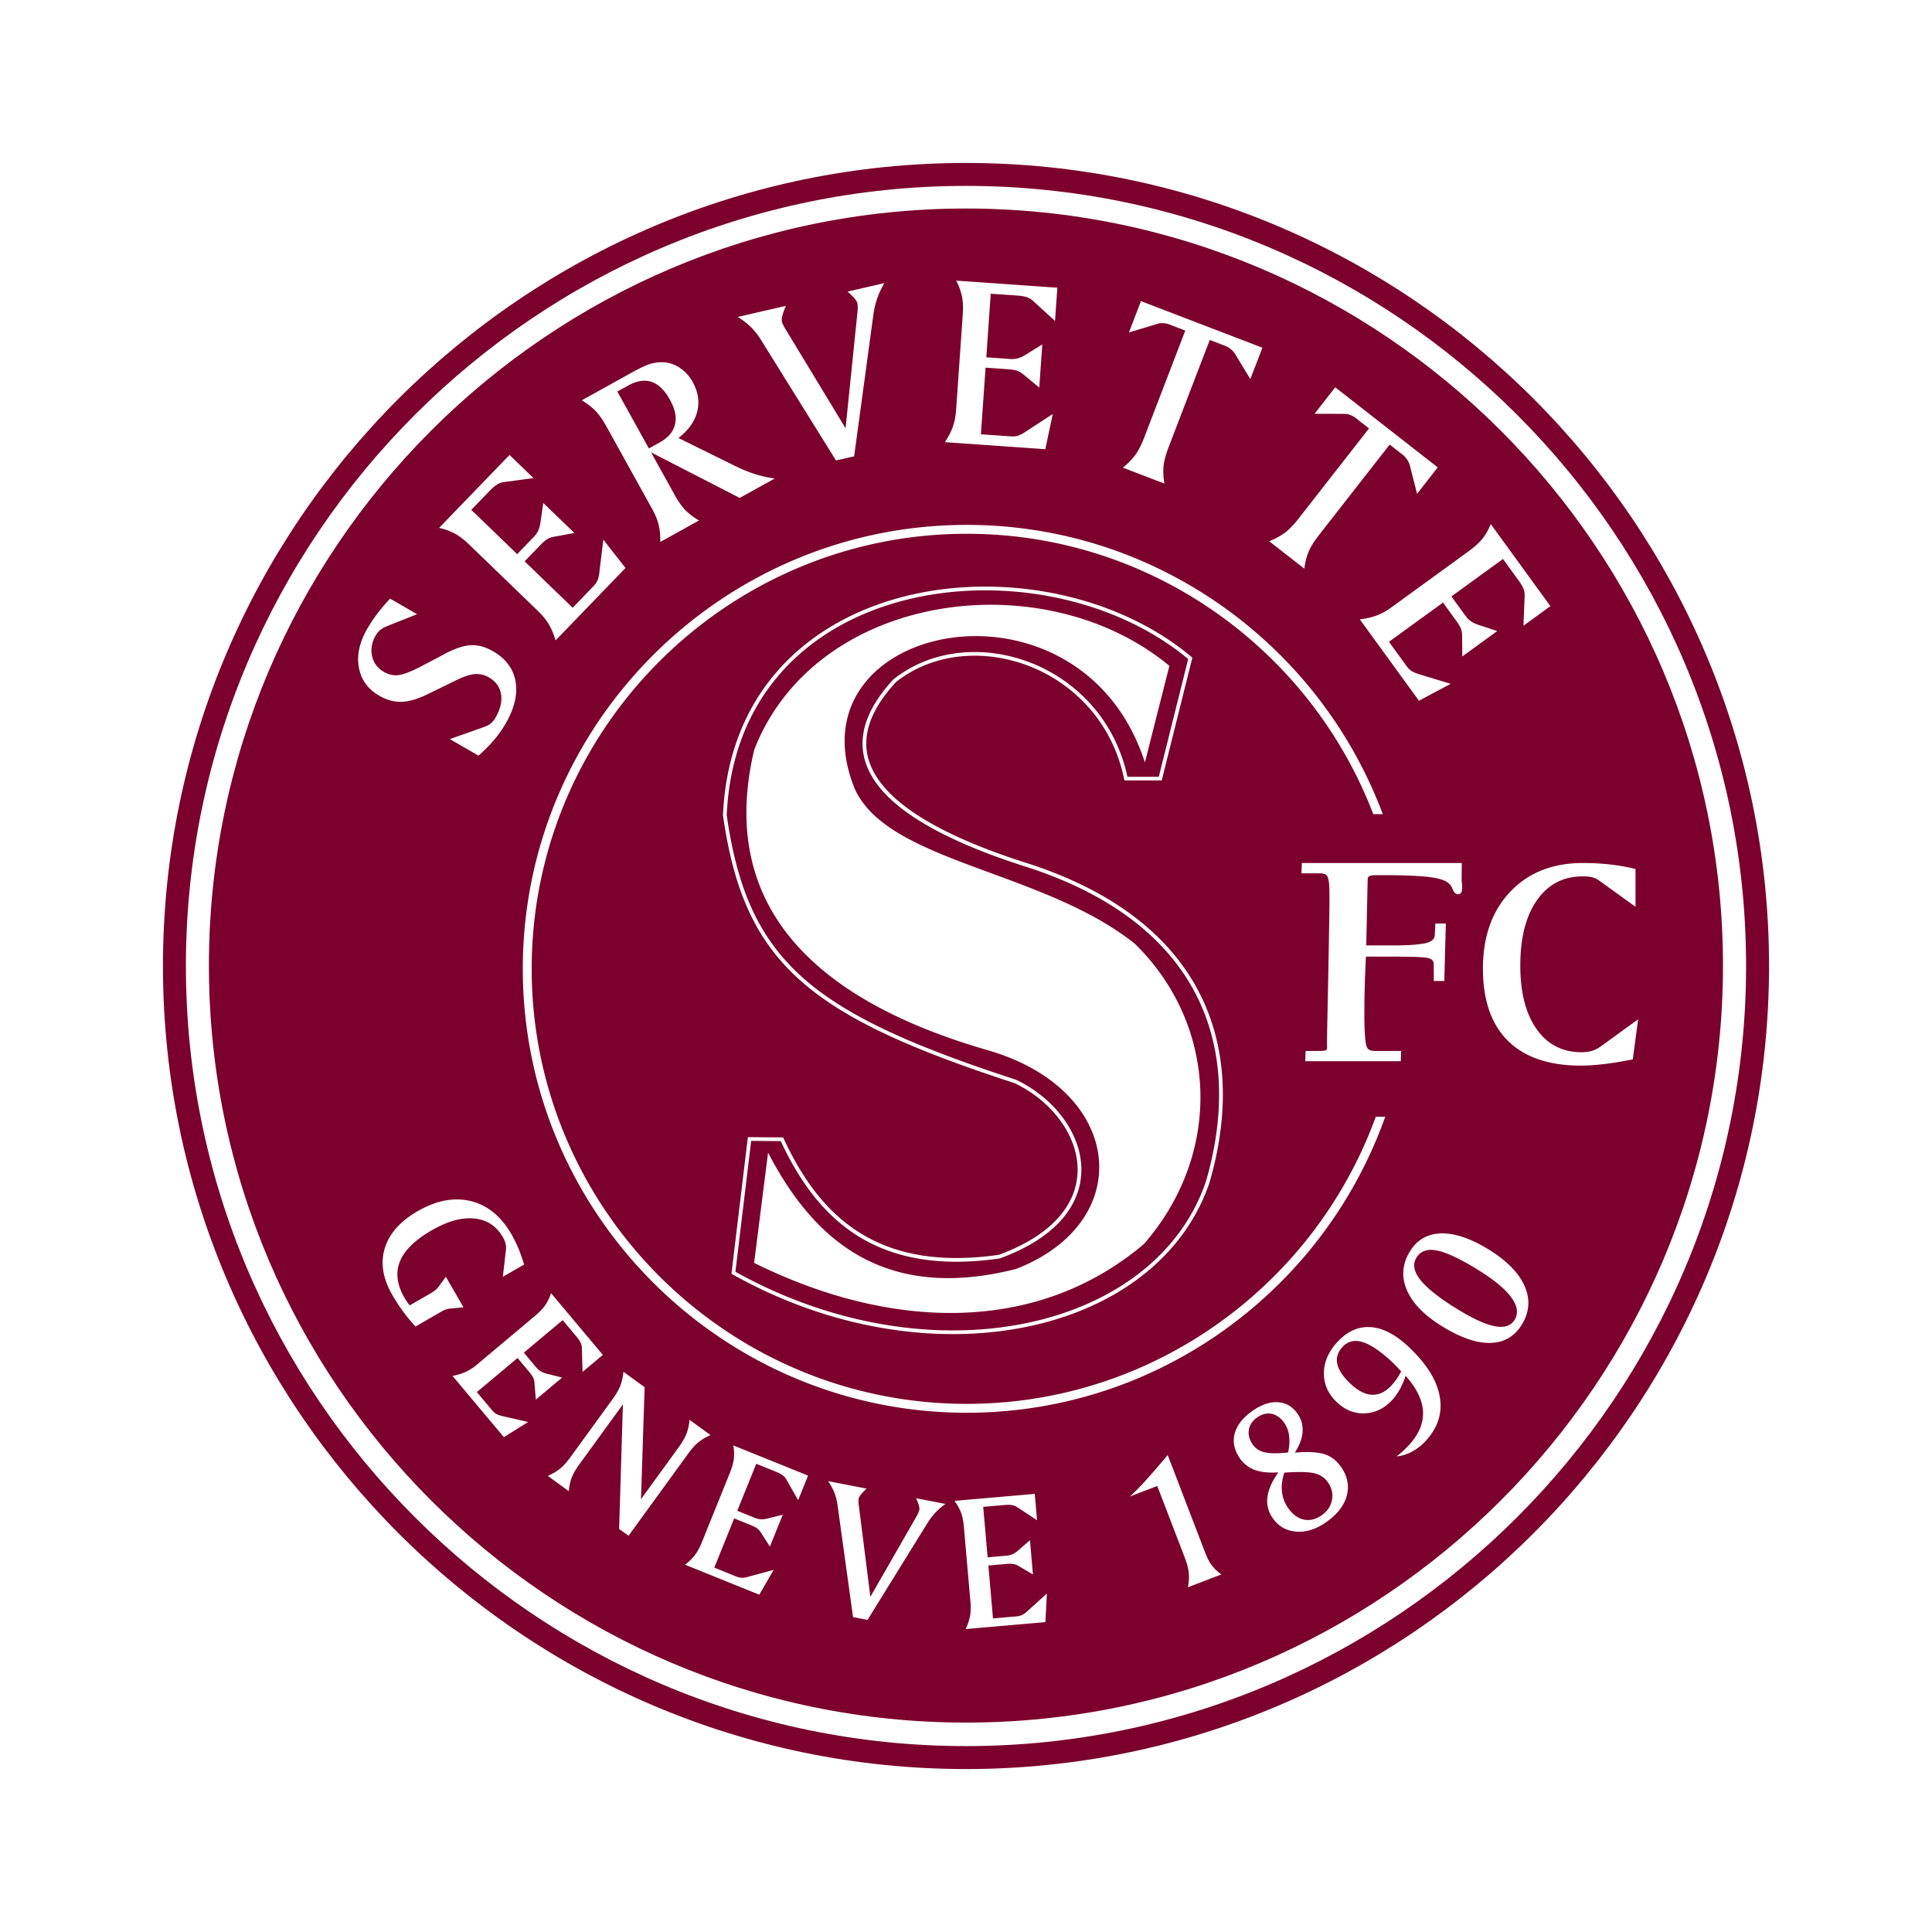 <svg xmlns="http://www.w3.org/2000/svg" width="2500" height="2500" viewBox="0 0 192.756 192.756"><path fill-rule="evenodd" clip-rule="evenodd" fill="#fff" d="M0 0h192.756v192.756H0V0z"/><path d="M96.378 16.258c22.065 0 42.097 8.998 56.61 23.511 14.512 14.514 23.51 34.543 23.51 56.608v.002c0 22.064-8.998 42.096-23.512 56.609-14.512 14.512-34.543 23.51-56.607 23.51h-.001c-22.065 0-42.095-8.998-56.608-23.512-14.514-14.512-23.511-34.543-23.512-56.607v-.002c0-22.064 8.998-42.095 23.512-56.608s34.543-23.511 56.607-23.511h.001z" fill="#7b002b"/><path d="M96.378 18.547h-.002c-21.432 0-40.889 8.741-54.988 22.841-14.1 14.099-22.841 33.557-22.841 54.989v.002c0 21.434 8.741 40.891 22.84 54.988 14.099 14.1 33.557 22.842 54.99 22.842h.001c21.433 0 40.89-8.742 54.988-22.84 14.1-14.1 22.842-33.559 22.842-54.99v-.002c0-21.433-8.742-40.89-22.84-54.989-14.098-14.099-33.557-22.841-54.99-22.841z" fill="#fff"/><path d="M96.373 20.804c41.6 0 75.529 33.929 75.529 75.53 0 41.6-33.93 75.529-75.529 75.529-41.6 0-75.53-33.93-75.53-75.529 0-41.601 33.93-75.53 75.53-75.53z" fill-rule="evenodd" clip-rule="evenodd" fill="#7b002b"/><path d="M38.922 59.726l2.691 1.553-2.955 1.174a2.687 2.687 0 0 0-.707.392c-.183.15-.339.331-.459.539-.397.688-.522 1.379-.371 2.066.151.687.542 1.216 1.175 1.582.458.265.931.375 1.409.329.479-.048 1.223-.323 2.215-.824l2.504-1.323c1.012-.534 1.875-.817 2.585-.843.711-.026 1.439.175 2.184.605 1.271.734 2.022 1.741 2.244 3.013.222 1.276-.108 2.682-.99 4.208a11.23 11.23 0 0 1-1.135 1.606 15.376 15.376 0 0 1-1.572 1.587l-2.856-1.649 3.356-1.19c.314-.115.56-.239.729-.378.172-.138.324-.317.452-.539.494-.855.684-1.646.569-2.363-.116-.723-.515-1.282-1.198-1.677a2.428 2.428 0 0 0-1.37-.346c-.467.027-1.098.229-1.878.604l-2.855 1.398c-1.019.496-1.901.754-2.637.772-.737.02-1.477-.186-2.213-.61-1.132-.654-1.814-1.596-2.035-2.815-.221-1.22.057-2.51.836-3.86.308-.533.656-1.054 1.038-1.555a17.32 17.32 0 0 1 1.244-1.456zm4.885-7.057l7.029-7.278 2.391 2.31-2.997.404a1.669 1.669 0 0 0-.635.233c-.202.121-.45.332-.74.631l-1.833 1.898 4.576 4.419 1.681-1.742a2.2 2.2 0 0 0 .424-.619c.105-.229.177-.493.218-.789l.281-1.957 3.102 2.995-2.082.388c-.23.045-.439.119-.621.229-.185.108-.43.321-.735.637l-1.523 1.577 4.794 4.63 2.091-2.166c.173-.18.302-.368.387-.562a3.05 3.05 0 0 0 .185-.811l.395-3.256 2.212 2.828-6.978 7.225a7.055 7.055 0 0 0-.658-1.58c-.262-.449-.634-.907-1.114-1.37l-.182-.176-6.621-6.394c-.537-.519-1.036-.902-1.491-1.146a6.037 6.037 0 0 0-1.556-.558zm17.784-13.608l3.148 5.681 1.063-.589c.85-.471 1.364-1.071 1.541-1.796.178-.725.009-1.552-.501-2.471-.528-.954-1.142-1.552-1.837-1.786-.694-.234-1.482-.109-2.352.373l-1.062.588zm-3.549.878l5.098-2.826c.746-.413 1.333-.684 1.761-.811.428-.127.87-.178 1.312-.16a3.226 3.226 0 0 1 1.635.575c.52.35.94.81 1.254 1.376.553.998.707 1.991.462 2.969-.248.981-.874 1.863-1.874 2.637l5.707 2.816c.646.319 1.294.583 1.943.788.648.205 1.305.351 1.96.435l-3.5 1.94-8.844-4.548 2.355 4.249c.365.658.731 1.174 1.092 1.542a6.29 6.29 0 0 0 1.339 1.006l-3.867 2.144c.016-.613-.036-1.175-.155-1.681s-.342-1.054-.666-1.637l-.123-.221-4.392-7.924c-.398-.718-.781-1.264-1.148-1.636a6.567 6.567 0 0 0-1.349-1.033zm15.554-8.314l4.805-1.109c-.185.454-.303.797-.356 1.023-.053.226-.066.413-.033.554.023.101.082.241.175.42.095.182.224.399.38.649l5.796 9.569 1.2-11.718c.013-.157.019-.303.013-.427a1.88 1.88 0 0 0-.046-.355c-.051-.225-.319-.558-.797-.99a8.773 8.773 0 0 1-.169-.148l3.676-.849a8.09 8.09 0 0 0-1.107 3.188l-1.915 14.093-1.809.417-7.493-12.043a7.034 7.034 0 0 0-1.046-1.314 7.29 7.29 0 0 0-1.271-.96h-.003zm21.803-3.627l10.093.706-.232 3.317-2.234-2.037a1.705 1.705 0 0 0-.588-.337c-.223-.077-.543-.131-.959-.16l-2.633-.184-.443 6.345 2.414.169c.256.018.506-.007.748-.073.242-.067.492-.181.744-.34l1.68-1.043-.301 4.302-1.635-1.345a1.917 1.917 0 0 0-.576-.329c-.199-.072-.521-.124-.959-.154l-2.188-.155-.465 6.649 3.004.21c.248.017.475-.005.678-.065.205-.063.455-.19.74-.379l2.748-1.791-.744 3.512-10.02-.701c.349-.522.612-1.031.788-1.52s.287-1.069.333-1.734l.018-.253.642-9.182c.052-.745.025-1.374-.081-1.879a6.03 6.03 0 0 0-.572-1.549zm18.435 2.044l12.115 4.65-1.201 3.128-1.574-2.589a2.139 2.139 0 0 0-.4-.412 1.994 1.994 0 0 0-.514-.303l-1.562-.6-4.102 10.688c-.293.764-.463 1.413-.514 1.936a6.433 6.433 0 0 0 .096 1.709l-4.154-1.595a6.794 6.794 0 0 0 1.225-1.236c.32-.434.623-1.018.904-1.751l4.104-10.688-1.598-.613a1.953 1.953 0 0 0-.574-.117c-.217-.015-.395 0-.518.035l-2.934.886 1.201-3.128zm19.383 8.599l10.227 7.99-2.062 2.64-.748-2.936a2.114 2.114 0 0 0-.264-.511 1.964 1.964 0 0 0-.4-.439l-1.32-1.031-7.049 9.021c-.502.645-.855 1.215-1.055 1.701a6.322 6.322 0 0 0-.408 1.663L126.629 54a6.747 6.747 0 0 0 1.533-.826c.432-.32.893-.791 1.377-1.41l7.049-9.021-1.35-1.054a1.937 1.937 0 0 0-.514-.279 1.57 1.57 0 0 0-.506-.118l-3.064-.01 2.063-2.641zm15.519 13.649l5.947 8.186-2.689 1.954.123-3.021a1.696 1.696 0 0 0-.119-.667c-.086-.22-.25-.5-.494-.838l-1.551-2.135-5.146 3.738 1.424 1.959c.15.207.328.382.535.525s.455.26.738.351l1.879.617-3.488 2.535-.02-2.117a1.903 1.903 0 0 0-.117-.652c-.074-.2-.242-.479-.5-.834l-1.289-1.774-5.393 3.917 1.77 2.436c.148.203.311.361.486.479.18.115.438.225.768.323l3.137.954-3.168 1.688-5.904-8.126a7.072 7.072 0 0 0 1.67-.373c.488-.18 1.004-.468 1.545-.86l.203-.149 7.447-5.41c.604-.439 1.068-.864 1.389-1.27.317-.407.591-.887.817-1.436zM52.29 126.16l-2.123 1.227.306-2.645a1.838 1.838 0 0 0-.027-.645 2.391 2.391 0 0 0-.268-.656c-.646-1.121-1.6-1.748-2.854-1.871-1.255-.125-2.673.268-4.248 1.176-1.675.967-2.736 2.008-3.181 3.117s-.289 2.322.467 3.631a5.793 5.793 0 0 0 .517.743l2.014-1.162c.225-.131.404-.248.53-.352.128-.102.237-.215.324-.33l.735-1.01 1.758 3.045-1.182.117c-.195.01-.37.037-.523.088-.154.047-.32.123-.492.223l-2.585 1.492a17.467 17.467 0 0 1-2.321-3.16c-.941-1.631-1.192-3.18-.748-4.643.444-1.463 1.536-2.699 3.271-3.701 1.874-1.08 3.644-1.418 5.307-1.012 1.664.404 3.018 1.508 4.055 3.303.265.459.501.941.711 1.441.206.502.392 1.033.557 1.584zm2.689 2.86l5.168 6.158-2.023 1.697-.07-2.402a1.331 1.331 0 0 0-.131-.52 3.067 3.067 0 0 0-.438-.637l-1.348-1.607-3.872 3.248 1.237 1.475c.131.156.283.285.455.387.171.102.375.182.604.238l1.523.383-2.625 2.203-.133-1.678a1.536 1.536 0 0 0-.129-.51c-.07-.154-.218-.365-.442-.633l-1.12-1.336-4.057 3.404 1.538 1.834c.128.152.266.27.412.352.148.082.359.154.625.215l2.54.582-2.418 1.514-5.13-6.115c.491-.09.927-.219 1.303-.389a5.19 5.19 0 0 0 1.176-.766l.154-.131 5.603-4.701c.455-.381.8-.744 1.03-1.084.229-.338.419-.734.568-1.181zm7.221 7.843l2.115 1.537-.363 11.17 3.782-5.207c.362-.498.619-.951.768-1.35.149-.402.25-.855.298-1.355l2.092 1.52a5.172 5.172 0 0 0-1.17.684c-.331.26-.688.652-1.065 1.172l-5.949 8.189-.938-.682.377-12.426-4.323 5.949c-.381.525-.646.988-.792 1.381a5.26 5.26 0 0 0-.286 1.326l-2.092-1.52a5.35 5.35 0 0 0 1.193-.699c.335-.266.688-.652 1.055-1.156l4.233-5.826c.362-.5.619-.953.767-1.352.15-.402.25-.855.298-1.355zm10.966 7.346l7.455 3.012-.99 2.449-1.189-2.088a1.313 1.313 0 0 0-.361-.398c-.149-.113-.378-.232-.685-.357l-1.944-.785-1.894 4.686 1.783.721c.189.076.383.119.583.129.199.01.416-.016.646-.074l1.525-.377-1.283 3.178-.906-1.418a1.535 1.535 0 0 0-.353-.391c-.134-.104-.364-.221-.688-.352l-1.616-.652-1.984 4.91 2.218.896c.184.074.361.113.529.117.169.004.39-.031.652-.104l2.516-.68-1.425 2.473-7.4-2.99c.391-.309.715-.629.968-.955s.479-.738.678-1.229l.075-.188 2.74-6.781c.222-.551.356-1.031.4-1.439a4.743 4.743 0 0 0-.05-1.313zm9.446 3.561l3.846.748c-.281.27-.478.48-.589.627-.111.148-.182.279-.204.393-.015.08-.018.201-.008.361.01.164.034.363.066.594l1.115 8.82 4.658-8.117c.061-.111.111-.215.147-.307s.064-.186.082-.271c.035-.182-.051-.51-.259-.979-.037-.076-.062-.133-.075-.162l2.943.572a6.408 6.408 0 0 0-1.833 1.957l-5.945 9.611-1.448-.281-1.546-11.164a5.564 5.564 0 0 0-.335-1.293 5.66 5.66 0 0 0-.612-1.107l-.003-.002zm12.616 1.972l8.01-.699.23 2.631-2.008-1.32a1.33 1.33 0 0 0-.504-.191c-.184-.033-.441-.035-.771-.006l-2.09.182.441 5.035 1.916-.168c.203-.018.395-.066.578-.148.182-.084.363-.203.541-.359l1.188-1.029.299 3.414-1.449-.852a1.521 1.521 0 0 0-.492-.188c-.168-.031-.426-.031-.773-.002l-1.734.152.461 5.277 2.383-.209a1.53 1.53 0 0 0 .525-.137c.152-.074.332-.205.533-.389l1.934-1.746-.146 2.848-7.952.695c.208-.453.353-.885.43-1.291.077-.404.092-.873.046-1.402l-.018-.199-.638-7.287c-.052-.592-.15-1.08-.297-1.465a4.87 4.87 0 0 0-.643-1.147zm21.274-4.574l3.748 9.764c.207.541.434.965.672 1.271.24.307.555.602.934.879l-3.336 1.279c.094-.5.125-.967.086-1.4-.035-.434-.164-.943-.391-1.527l-.084-.225-2.67-6.953-2.744 1.053c.398-.344.908-.854 1.52-1.525a87.411 87.411 0 0 0 2.265-2.616zm11.639 1.752c-.219.67-.301 1.299-.242 1.879s.254 1.119.586 1.609c.436.646.953 1.041 1.547 1.186.596.145 1.193.014 1.785-.385.588-.396.945-.904 1.068-1.523.125-.617-.002-1.211-.385-1.777-.307-.455-.748-.758-1.316-.908-.57-.15-1.586-.176-3.045-.076l.002-.005zm1.048-1.99c1.299-.113 2.289-.059 2.961.158.674.217 1.234.656 1.678 1.312.635.941.809 1.908.518 2.9-.289.992-1.006 1.875-2.148 2.645-.996.672-1.982.957-2.957.857-.973-.1-1.74-.562-2.293-1.383a2.905 2.905 0 0 1-.492-2.078c.1-.754.461-1.568 1.08-2.441-.957.062-1.746-.021-2.361-.25a3.069 3.069 0 0 1-1.496-1.189c-.561-.83-.719-1.666-.473-2.504.246-.84.869-1.598 1.869-2.271.879-.594 1.715-.854 2.5-.781.789.074 1.424.467 1.902 1.174.367.545.525 1.141.48 1.783-.047.643-.305 1.336-.77 2.07l.002-.002zm-.673-.018c.125-.598.16-1.145.102-1.631a2.86 2.86 0 0 0-.453-1.273c-.344-.51-.762-.824-1.244-.938-.484-.111-.967-.008-1.441.312-.492.332-.785.746-.875 1.236-.092.492.029.988.361 1.479.27.402.67.668 1.193.795.521.128 1.31.135 2.357.02zm10.814.395c.197-.143.4-.309.6-.492s.408-.389.615-.611c1.006-1.078 1.482-2.199 1.43-3.355-.055-1.16-.637-2.355-1.738-3.586a7.383 7.383 0 0 1-.584 1.361c-.223.404-.479.76-.756 1.057-.777.836-1.682 1.277-2.707 1.328-1.027.049-1.957-.312-2.781-1.082-.887-.826-1.326-1.801-1.322-2.918.006-1.119.459-2.166 1.359-3.133.982-1.055 2.082-1.545 3.291-1.471 1.207.076 2.459.717 3.752 1.922 1.801 1.68 2.852 3.342 3.15 4.986s-.174 3.133-1.414 4.465a5.252 5.252 0 0 1-1.365 1.062 4.052 4.052 0 0 1-1.527.469l-.003-.002zm.463-8.487c-.16-.17-.311-.334-.453-.484s-.279-.289-.41-.412c-1.18-1.1-2.172-1.775-2.979-2.023-.805-.25-1.475-.092-2.002.473-.486.521-.662 1.098-.521 1.719.139.621.59 1.289 1.35 1.998.732.684 1.443 1.039 2.123 1.064.682.023 1.32-.281 1.912-.914.182-.197.357-.414.52-.648.164-.236.318-.494.461-.768v-.005h-.001zm1.535-11.361c-.398.639-.283 1.371.348 2.188.633.82 1.803 1.764 3.508 2.83 1.639 1.023 2.941 1.633 3.906 1.83s1.639-.012 2.02-.621c.396-.633.297-1.369-.295-2.201s-1.652-1.729-3.178-2.682c-1.84-1.15-3.25-1.826-4.225-2.029-.974-.206-1.67.025-2.084.685zm2.453 6.805c-1.752-1.096-2.9-2.299-3.441-3.611-.545-1.312-.424-2.598.357-3.846.717-1.148 1.768-1.732 3.148-1.75s2.969.535 4.768 1.658c1.783 1.115 2.957 2.332 3.518 3.643.561 1.314.453 2.594-.32 3.832-.738 1.18-1.797 1.779-3.174 1.793-1.379.016-2.998-.557-4.854-1.717l-.002-.002zM114.227 76.071l2.443-9.638c-12.541-10.407-35.293-7.405-41.429 8.392-2.072 8.891-1.641 22.742 23.248 29.938 13.674 3.9 15.01 17.129 2.879 21.842-13.521 3.424-20.413-3.301-24.738-11.609L75.24 126c13.802 6.832 28.311 7.072 38.885-1.879 7.916-9.08 7.398-21.832-.891-29.955-9.162-7.33-24.543-8.08-27.93-15.409-6.864-16.68 22.473-22.695 28.923-2.686z" fill-rule="evenodd" clip-rule="evenodd" fill="#fff"/><path d="M77.897 113.85l-2.953-.025-1.572 13.059a47.643 47.643 0 0 0 7.849 3.496c7.904 2.689 15.845 3.004 22.556 1.311 6.695-1.688 12.164-5.371 15.143-10.682a18.552 18.552 0 0 0 1.396-3.133c2.801-9.65 1.283-18.693-6.117-25.095-1.441-1.248-3.107-2.396-5.006-3.43-1.771-.964-3.752-1.83-5.947-2.584a28.91 28.91 0 0 0-.703-.233c-6.605-2.086-11.03-4.352-13.614-6.734-1.314-1.212-2.157-2.458-2.569-3.727-.416-1.277-.396-2.576.014-3.887.455-1.453 1.39-2.919 2.744-4.388l.01-.01.011-.009c1.56-1.242 3.365-2.046 5.269-2.44 2.637-.546 5.465-.302 8.096.659a15.758 15.758 0 0 1 6.912 4.961c1.434 1.802 2.518 3.993 3.068 6.539h3.129l2.932-11.745c-5.004-4.17-11.832-6.512-18.703-6.819-4.245-.189-8.503.398-12.354 1.811-3.845 1.411-7.284 3.645-9.897 6.75-2.934 3.486-4.827 8.074-5.087 13.833 1.042 7.271 3.126 12.196 7.494 16.13 4.387 3.949 11.085 6.916 21.345 10.26l.012.004.01.004c2.035.965 3.766 2.434 4.93 4.148 1.002 1.475 1.588 3.131 1.594 4.807.004 1.68-.574 3.373-1.898 4.918-1.301 1.516-3.322 2.885-6.219 3.949l-.018.006-.02.004c-5.96.857-10.47-.012-13.974-2.139-3.472-2.11-5.948-5.45-7.863-9.569zm-3.116-.397l3.236.025.117.002.049.105c1.892 4.105 4.336 7.43 7.77 9.514 3.428 2.082 7.853 2.932 13.708 2.092 2.824-1.039 4.789-2.369 6.047-3.834 1.262-1.471 1.812-3.082 1.807-4.678-.004-1.598-.566-3.182-1.527-4.598-1.127-1.658-2.801-3.082-4.77-4.018-10.304-3.357-17.039-6.344-21.468-10.332-4.446-4.004-6.562-9-7.616-16.373l-.003-.02.001-.014c.261-5.854 2.188-10.521 5.175-14.071 2.656-3.157 6.149-5.427 10.054-6.86 3.898-1.43 8.207-2.025 12.499-1.833 6.986.312 13.938 2.709 19.014 6.979l.088.074-.029.112-2.994 11.999-.035.141h-3.719l-.031-.148c-.527-2.547-1.598-4.736-3.027-6.531a15.367 15.367 0 0 0-6.748-4.843c-2.566-.938-5.324-1.176-7.896-.645-1.843.381-3.59 1.159-5.101 2.36-1.312 1.425-2.216 2.841-2.653 4.236-.387 1.237-.406 2.46-.016 3.662.393 1.209 1.202 2.401 2.468 3.568 2.551 2.352 6.943 4.594 13.518 6.667.141.044.279.089.418.137 2.312.779 4.395 1.683 6.256 2.696 1.924 1.047 3.609 2.21 5.07 3.474 7.525 6.512 9.074 15.694 6.229 25.487l-.002.008a19.056 19.056 0 0 1-1.424 3.195c-3.031 5.402-8.584 9.148-15.377 10.861-6.775 1.707-14.792 1.393-22.765-1.32a48.104 48.104 0 0 1-8.02-3.586l-.108-.061.015-.123 1.606-13.344.021-.166.163.004z" fill="#fff"/><path d="M136.311 94.323h2.961c1.119 0 2.043-.064 2.768-.186.723-.122 1.094-.405 1.105-.841l.061-1.153h1.045l-.152 5.729h-1.047l-.01-1.68c.006-.307-.184-.513-.562-.606-.379-.093-1.475-.142-3.268-.142h-2.93c-.086 1.619-.143 3.25-.156 4.875-.018 1.633.02 2.826.113 3.57.049.393.139.654.264.775.125.123.373.188.732.188h2.555l-.037 1.027h-9.527l.037-1.027h1.246c.314 0 .549-.016.703-.045.152-.033.217-.162.188-.389-.016-.121.006-1.553.064-4.281.059-2.73.107-5.32.146-7.756.043-2.44.039-3.86-.012-4.252-.057-.457-.148-.74-.271-.841-.127-.105-.396-.158-.799-.158h-1.68l.037-1.028h15.957l-.016 1.716c.062.498.068.858.018 1.073-.053.218-.182.328-.383.328-.225 0-.414-.194-.559-.575-.148-.384-.465-.667-.934-.841-.469-.178-1.197-.304-2.168-.377-.973-.072-2.1-.109-3.377-.109h-.945c-.469 0-.758.032-.859.093-.105.064-.162.17-.166.315l-.142 6.598zM163.176 86.696v3.772l-3.623-2.61a2.137 2.137 0 0 0-.666-.325c-.221-.062-.551-.097-.982-.097-1.928 0-3.451.792-4.561 2.375-1.107 1.583-1.664 3.756-1.664 6.52 0 2.688.545 4.803 1.625 6.34 1.084 1.537 2.58 2.309 4.479 2.309.383 0 .725-.043 1.016-.127.291-.086.576-.225.848-.41l3.789-2.744-.533 3.996c-1.02.201-1.967.359-2.834.463s-1.652.158-2.346.158c-3.182 0-5.607-.826-7.273-2.471-1.664-1.648-2.498-4.051-2.498-7.193 0-3.2.906-5.759 2.717-7.675 1.814-1.915 4.236-2.876 7.264-2.876.928 0 1.83.05 2.697.147.867.096 1.717.251 2.547.452v-.004h-.002z" fill-rule="evenodd" clip-rule="evenodd" fill="#fff"/><path d="M96.45 52.367c12.198 0 23.271 4.975 31.294 12.998a44.476 44.476 0 0 1 10.217 15.862h-.949a43.547 43.547 0 0 0-9.895-15.234c-7.863-7.863-18.713-12.738-30.667-12.738h-.001c-11.952 0-22.803 4.875-30.665 12.737-7.863 7.862-12.738 18.714-12.738 30.667v.002c0 11.951 4.875 22.803 12.737 30.666 7.863 7.861 18.713 12.736 30.667 12.736h.001c11.953 0 22.803-4.875 30.666-12.736a43.554 43.554 0 0 0 10.145-15.908h.943a44.458 44.458 0 0 1-10.461 16.535c-8.023 8.023-19.096 12.996-31.293 12.996h-.001c-12.198 0-23.271-4.973-31.294-12.996s-12.997-19.096-12.997-31.293v-.002c0-12.198 4.974-23.271 12.997-31.293 8.023-8.023 19.096-12.997 31.293-12.998h.001v-.001z" fill="#fff"/></svg>